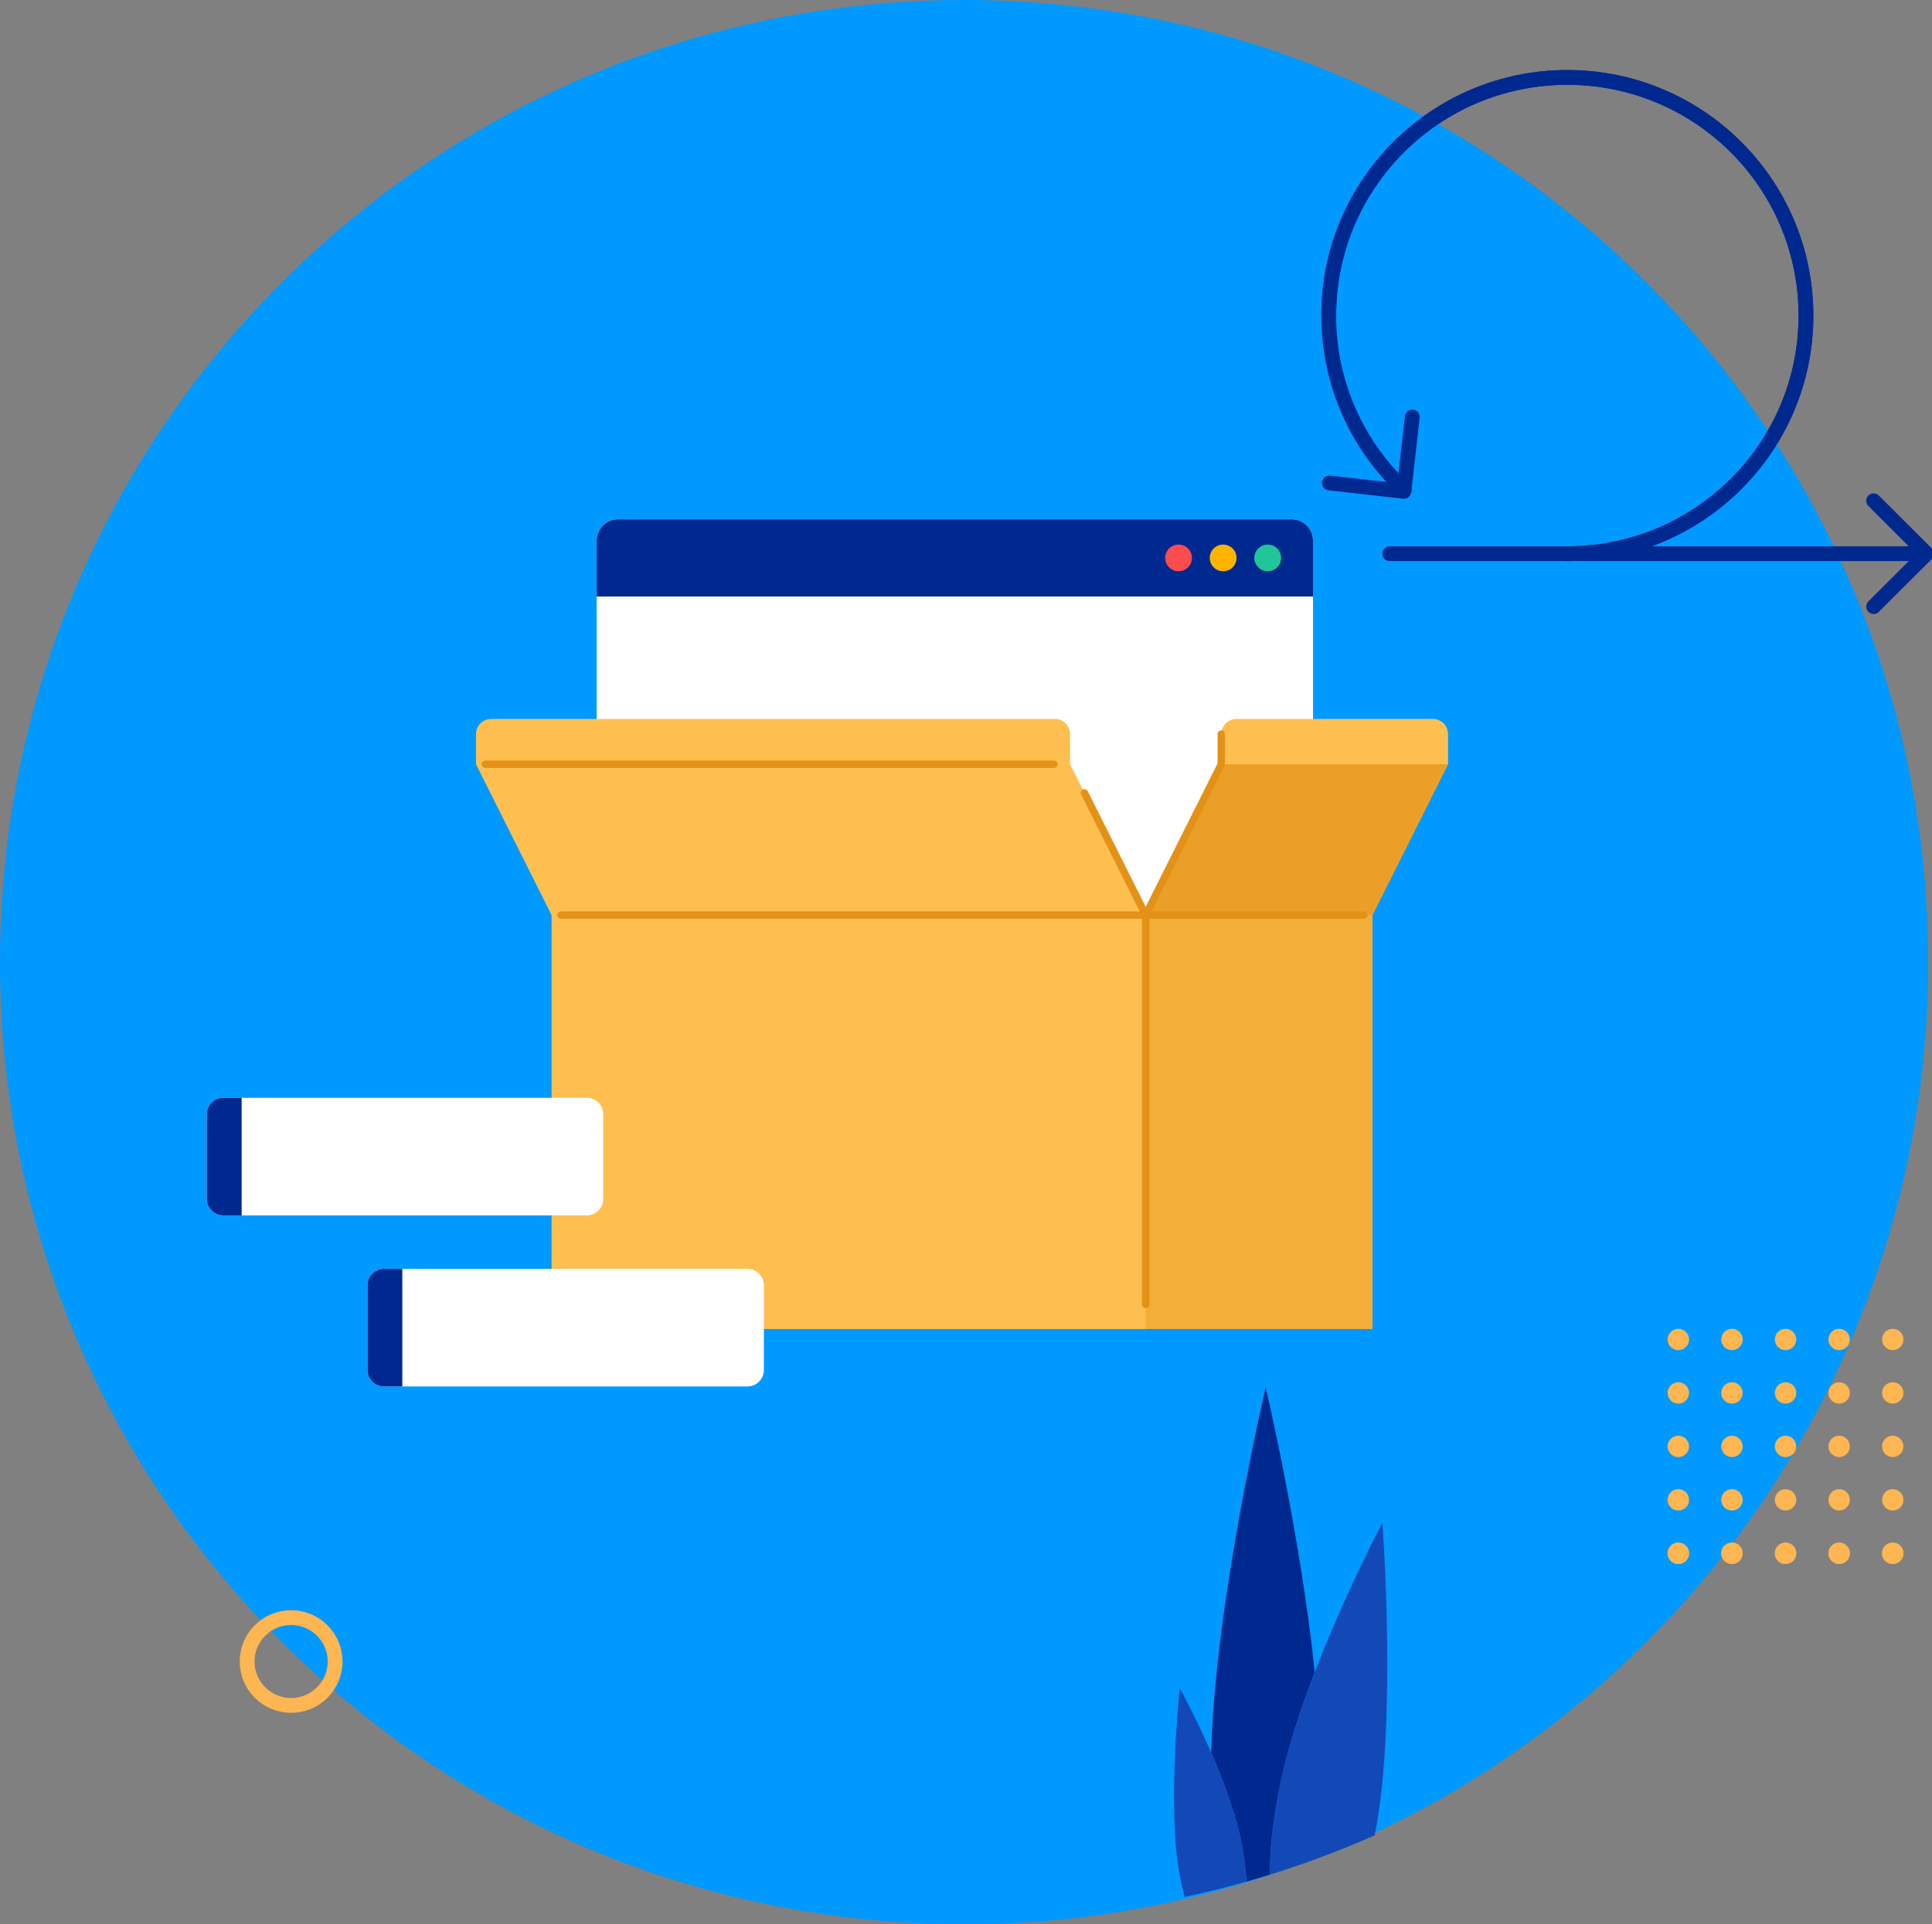 <svg xmlns="http://www.w3.org/2000/svg" width="261" height="260" viewBox="0 0 261 260" fill="none"><rect x="0" y="0" width="261" height="260" fill="#808080" stroke="none"/><g clip-path="url(#clip0)"><path d="M130.245 260C202.178 260 260.491 201.797 260.491 130C260.491 58.203 202.178 0 130.245 0C58.313 0 0 58.203 0 130C0 201.797 58.313 260 130.245 260Z" fill="#0099FF"></path><path d="M39.328 230.423C42.611 230.423 45.272 227.767 45.272 224.491C45.272 221.215 42.611 218.559 39.328 218.559C36.046 218.559 33.385 221.215 33.385 224.491C33.385 227.767 36.046 230.423 39.328 230.423Z" stroke="#FDB652" stroke-width="2" stroke-miterlimit="10" stroke-linecap="round" stroke-linejoin="round"></path><path d="M226.731 182.424C227.53 182.424 228.179 181.777 228.179 180.98C228.179 180.182 227.53 179.535 226.731 179.535C225.931 179.535 225.282 180.182 225.282 180.98C225.282 181.777 225.931 182.424 226.731 182.424Z" fill="#FDB652"></path><path d="M233.974 182.424C234.773 182.424 235.421 181.777 235.421 180.98C235.421 180.182 234.773 179.535 233.974 179.535C233.174 179.535 232.525 180.182 232.525 180.98C232.525 181.777 233.173 182.424 233.974 182.424Z" fill="#FDB652"></path><path d="M241.215 182.424C242.015 182.424 242.663 181.777 242.663 180.98C242.663 180.182 242.015 179.535 241.215 179.535C240.416 179.535 239.767 180.182 239.767 180.98C239.767 181.777 240.415 182.424 241.215 182.424Z" fill="#FDB652"></path><path d="M248.456 182.424C249.256 182.424 249.904 181.777 249.904 180.98C249.904 180.182 249.256 179.535 248.456 179.535C247.657 179.535 247.008 180.182 247.008 180.98C247.008 181.777 247.656 182.424 248.456 182.424Z" fill="#FDB652"></path><path d="M255.698 182.424C256.498 182.424 257.146 181.777 257.146 180.98C257.146 180.182 256.498 179.535 255.698 179.535C254.898 179.535 254.25 180.182 254.25 180.98C254.25 181.777 254.898 182.424 255.698 182.424Z" fill="#FDB652"></path><path d="M226.731 189.647C227.53 189.647 228.179 189 228.179 188.202C228.179 187.404 227.53 186.758 226.731 186.758C225.931 186.758 225.282 187.405 225.282 188.202C225.283 189.001 225.931 189.647 226.731 189.647Z" fill="#FDB652"></path><path d="M233.974 189.647C234.773 189.647 235.421 189 235.421 188.202C235.421 187.404 234.773 186.758 233.974 186.758C233.174 186.758 232.525 187.405 232.525 188.202C232.525 189.001 233.173 189.647 233.974 189.647Z" fill="#FDB652"></path><path d="M241.215 189.647C242.015 189.647 242.663 189 242.663 188.202C242.663 187.404 242.015 186.758 241.215 186.758C240.416 186.758 239.767 187.405 239.767 188.202C239.767 189.001 240.415 189.647 241.215 189.647Z" fill="#FDB652"></path><path d="M248.456 189.647C249.256 189.647 249.904 189 249.904 188.202C249.904 187.404 249.256 186.758 248.456 186.758C247.657 186.758 247.008 187.405 247.008 188.202C247.008 189.001 247.656 189.647 248.456 189.647Z" fill="#FDB652"></path><path d="M255.698 189.647C256.498 189.647 257.146 189 257.146 188.202C257.146 187.404 256.498 186.758 255.698 186.758C254.898 186.758 254.25 187.405 254.25 188.202C254.25 189.001 254.898 189.647 255.698 189.647Z" fill="#FDB652"></path><path d="M226.731 196.87C227.53 196.87 228.179 196.223 228.179 195.426C228.179 194.628 227.53 193.98 226.731 193.98C225.931 193.98 225.282 194.628 225.282 195.426C225.283 196.223 225.931 196.87 226.731 196.87Z" fill="#FDB652"></path><path d="M233.974 196.87C234.773 196.87 235.421 196.223 235.421 195.426C235.421 194.628 234.773 193.98 233.974 193.98C233.174 193.98 232.525 194.628 232.525 195.426C232.525 196.223 233.173 196.87 233.974 196.87Z" fill="#FDB652"></path><path d="M241.215 196.87C242.015 196.87 242.663 196.223 242.663 195.426C242.663 194.628 242.015 193.98 241.215 193.98C240.416 193.98 239.767 194.628 239.767 195.426C239.767 196.223 240.415 196.87 241.215 196.87Z" fill="#FDB652"></path><path d="M248.456 196.87C249.256 196.87 249.904 196.223 249.904 195.426C249.904 194.628 249.256 193.98 248.456 193.98C247.657 193.98 247.008 194.628 247.008 195.426C247.008 196.223 247.656 196.87 248.456 196.87Z" fill="#FDB652"></path><path d="M255.698 196.87C256.498 196.87 257.146 196.223 257.146 195.426C257.146 194.628 256.498 193.98 255.698 193.98C254.898 193.98 254.25 194.628 254.25 195.426C254.25 196.223 254.898 196.87 255.698 196.87Z" fill="#FDB652"></path><path d="M226.731 204.092C227.53 204.092 228.179 203.445 228.179 202.648C228.179 201.85 227.53 201.203 226.731 201.203C225.931 201.203 225.282 201.85 225.282 202.648C225.282 203.445 225.931 204.092 226.731 204.092Z" fill="#FDB652"></path><path d="M233.974 204.092C234.773 204.092 235.421 203.445 235.421 202.648C235.421 201.85 234.773 201.203 233.974 201.203C233.174 201.203 232.525 201.85 232.525 202.648C232.525 203.445 233.173 204.092 233.974 204.092Z" fill="#FDB652"></path><path d="M241.215 204.092C242.015 204.092 242.663 203.445 242.663 202.648C242.663 201.85 242.015 201.203 241.215 201.203C240.416 201.203 239.767 201.85 239.767 202.648C239.767 203.445 240.415 204.092 241.215 204.092Z" fill="#FDB652"></path><path d="M248.456 204.092C249.256 204.092 249.904 203.445 249.904 202.648C249.904 201.85 249.256 201.203 248.456 201.203C247.657 201.203 247.008 201.85 247.008 202.648C247.008 203.445 247.656 204.092 248.456 204.092Z" fill="#FDB652"></path><path d="M255.698 204.092C256.498 204.092 257.146 203.445 257.146 202.648C257.146 201.85 256.498 201.203 255.698 201.203C254.898 201.203 254.25 201.85 254.25 202.648C254.25 203.445 254.898 204.092 255.698 204.092Z" fill="#FDB652"></path><path d="M226.731 211.315C227.53 211.315 228.179 210.668 228.179 209.87C228.179 209.073 227.53 208.426 226.731 208.426C225.931 208.426 225.282 209.073 225.282 209.87C225.283 210.668 225.931 211.315 226.731 211.315Z" fill="#FDB652"></path><path d="M233.974 211.315C234.773 211.315 235.421 210.668 235.421 209.87C235.421 209.073 234.773 208.426 233.974 208.426C233.174 208.426 232.525 209.073 232.525 209.87C232.525 210.668 233.173 211.315 233.974 211.315Z" fill="#FDB652"></path><path d="M241.215 211.315C242.015 211.315 242.663 210.668 242.663 209.87C242.663 209.073 242.015 208.426 241.215 208.426C240.416 208.426 239.767 209.073 239.767 209.87C239.767 210.668 240.415 211.315 241.215 211.315Z" fill="#FDB652"></path><path d="M248.456 211.315C249.256 211.315 249.904 210.668 249.904 209.87C249.904 209.073 249.256 208.426 248.456 208.426C247.657 208.426 247.008 209.073 247.008 209.87C247.008 210.668 247.656 211.315 248.456 211.315Z" fill="#FDB652"></path><path d="M255.698 211.315C256.498 211.315 257.146 210.668 257.146 209.87C257.146 209.073 256.498 208.426 255.698 208.426C254.898 208.426 254.25 209.073 254.25 209.87C254.25 210.668 254.898 211.315 255.698 211.315Z" fill="#FDB652"></path><path d="M226.731 211.315C227.53 211.315 228.179 210.668 228.179 209.87C228.179 209.073 227.53 208.426 226.731 208.426C225.931 208.426 225.282 209.073 225.282 209.87C225.283 210.668 225.931 211.315 226.731 211.315Z" fill="#FDB652"></path><path d="M233.974 211.315C234.773 211.315 235.421 210.668 235.421 209.87C235.421 209.073 234.773 208.426 233.974 208.426C233.174 208.426 232.525 209.073 232.525 209.87C232.525 210.668 233.173 211.315 233.974 211.315Z" fill="#FDB652"></path><path d="M241.215 211.315C242.015 211.315 242.663 210.668 242.663 209.87C242.663 209.073 242.015 208.426 241.215 208.426C240.416 208.426 239.767 209.073 239.767 209.87C239.767 210.668 240.415 211.315 241.215 211.315Z" fill="#FDB652"></path><path d="M248.456 211.315C249.256 211.315 249.904 210.668 249.904 209.87C249.904 209.073 249.256 208.426 248.456 208.426C247.657 208.426 247.008 209.073 247.008 209.87C247.008 210.668 247.656 211.315 248.456 211.315Z" fill="#FDB652"></path><path d="M255.698 211.315C256.498 211.315 257.146 210.668 257.146 209.87C257.146 209.073 256.498 208.426 255.698 208.426C254.898 208.426 254.25 209.073 254.25 209.87C254.25 210.668 254.898 211.315 255.698 211.315Z" fill="#FDB652"></path><path d="M259.364 74.809H213" stroke="#002990" stroke-width="2" stroke-miterlimit="10" stroke-linecap="round" stroke-linejoin="round"></path><path d="M179.499 42.636C179.499 24.866 193.931 10.461 211.734 10.461C229.537 10.461 243.97 24.866 243.97 42.636C243.97 60.406 229.537 74.811 211.734 74.811" stroke="#002990" stroke-width="2" stroke-miterlimit="10" stroke-linecap="round" stroke-linejoin="round"></path><path d="M189.723 66.142C183.431 60.27 179.5 51.911 179.5 42.636C179.5 24.866 193.932 10.461 211.735 10.461C229.538 10.461 243.971 24.866 243.971 42.636C243.971 60.406 229.538 74.811 211.735 74.811" stroke="#002990" stroke-width="2" stroke-miterlimit="10" stroke-linecap="round" stroke-linejoin="round"></path><path d="M211.734 74.809H187.747" stroke="#002990" stroke-width="2" stroke-miterlimit="10" stroke-linecap="round" stroke-linejoin="round"></path><path d="M253.113 81.96L260.277 74.81L253.113 67.66" stroke="#002990" stroke-width="2" stroke-miterlimit="10" stroke-linecap="round" stroke-linejoin="round"></path><path d="M179.59 65.256L189.657 66.388L190.791 56.34" stroke="#002990" stroke-width="2" stroke-miterlimit="10" stroke-linecap="round" stroke-linejoin="round"></path><path d="M83.5 70.164H174.485C176.083 70.164 177.379 71.458 177.379 73.053V151.294H80.606V73.053C80.606 71.458 81.902 70.164 83.5 70.164Z" fill="white"></path><path d="M83.5 70.164H174.485C176.083 70.164 177.379 71.458 177.379 73.053V80.597H80.606V73.053C80.606 71.458 81.902 70.164 83.5 70.164Z" fill="#002990"></path><path d="M159.215 77.185C160.213 77.185 161.022 76.377 161.022 75.382C161.022 74.385 160.213 73.578 159.215 73.578C158.217 73.578 157.408 74.385 157.408 75.382C157.408 76.377 158.217 77.185 159.215 77.185Z" fill="#FC4C4D"></path><path d="M165.237 77.185C166.235 77.185 167.044 76.377 167.044 75.382C167.044 74.385 166.235 73.578 165.237 73.578C164.239 73.578 163.43 74.385 163.43 75.382C163.43 76.377 164.239 77.185 165.237 77.185Z" fill="#FFB500"></path><path d="M171.258 77.185C172.256 77.185 173.065 76.377 173.065 75.382C173.065 74.385 172.256 73.578 171.258 73.578C170.261 73.578 169.452 74.385 169.452 75.382C169.452 76.377 170.261 77.185 171.258 77.185Z" fill="#20C697"></path><path d="M185.408 123.508H74.513V179.563H185.408V123.508Z" fill="#FEBF50"></path><path opacity="0.4" d="M185.408 123.508H154.775V179.563H185.408V123.508Z" fill="#E39217"></path><path d="M144.564 103.256V99.179C144.564 98.053 143.65 97.141 142.522 97.141H66.345C65.217 97.141 64.303 98.053 64.303 99.179V103.256L74.514 123.639H154.776L144.564 103.256Z" fill="#FEBF50"></path><path d="M193.578 97.141H167.03C165.901 97.141 164.988 98.053 164.988 99.179V103.256L154.776 123.639H185.409L195.621 103.256V99.179C195.62 98.053 194.705 97.141 193.578 97.141Z" fill="#FEBF50"></path><path d="M154.775 176.256V123.641" stroke="#E39217" stroke-miterlimit="10" stroke-linecap="round" stroke-linejoin="round"></path><path opacity="0.7" d="M185.408 123.641H154.775L164.987 103.258H195.62L185.408 123.641Z" fill="#E39217"></path><path d="M146.502 107.125L154.775 123.64L164.987 103.257V99.18" stroke="#E39217" stroke-miterlimit="10" stroke-linecap="round" stroke-linejoin="round"></path><path d="M75.779 123.641H184.249" stroke="#E39217" stroke-miterlimit="10" stroke-linecap="round" stroke-linejoin="round"></path><path d="M65.568 103.258H142.383" stroke="#E39217" stroke-miterlimit="10" stroke-linecap="round" stroke-linejoin="round"></path><path d="M168.394 254.223C169.47 253.918 170.54 253.599 171.606 253.267C171.49 250.584 171.832 246.899 172.82 241.737C173.775 236.751 175.596 231.18 177.614 225.936C175.718 207.518 170.987 187.445 170.987 187.445C170.987 187.445 164.13 216.539 163.619 236.812C165.326 240.735 167.059 245.375 167.786 249.397C168.135 251.327 168.327 252.912 168.394 254.223Z" fill="#002990"></path><path d="M167.785 249.395C167.06 245.374 165.325 240.733 163.618 236.811C161.475 231.884 159.376 228.09 159.376 228.09C159.376 228.09 157.673 243.927 159.311 252.999C159.542 254.278 159.78 255.367 160.026 256.303C161.665 255.95 163.295 255.574 164.911 255.161C166.078 254.863 167.239 254.551 168.393 254.223C168.327 252.91 168.134 251.326 167.785 249.395Z" fill="#1349B7"></path><path d="M186.751 205.75C186.751 205.75 181.765 215.145 177.613 225.935C175.595 231.179 173.774 236.75 172.819 241.735C171.832 246.897 171.489 250.583 171.605 253.266C173.688 252.617 175.751 251.92 177.791 251.175C180.473 250.195 183.11 249.124 185.709 247.982C185.746 247.791 185.784 247.609 185.822 247.414C188.74 232.171 186.751 205.75 186.751 205.75Z" fill="#1349B7"></path><path d="M79.279 164.213H30.149C28.93 164.213 27.941 163.227 27.941 162.01V150.528C27.941 149.311 28.93 148.324 30.149 148.324H79.279C80.498 148.324 81.487 149.311 81.487 150.528V162.01C81.487 163.227 80.498 164.213 79.279 164.213Z" fill="white"></path><path d="M32.645 164.213H30.149C28.93 164.213 27.941 163.227 27.941 162.01V150.528C27.941 149.311 28.93 148.324 30.149 148.324H32.645V164.213Z" fill="#002990"></path><path d="M100.986 187.326H51.856C50.637 187.326 49.649 186.34 49.649 185.123V173.641C49.649 172.424 50.637 171.438 51.856 171.438H100.986C102.206 171.438 103.194 172.424 103.194 173.641V185.123C103.194 186.341 102.206 187.326 100.986 187.326Z" fill="white"></path><path d="M54.352 187.326H51.856C50.637 187.326 49.649 186.34 49.649 185.123V173.641C49.649 172.424 50.637 171.438 51.856 171.438H54.352V187.326Z" fill="#002990"></path></g><defs><clipPath id="clip0"><rect width="261" height="260" fill="white"></rect></clipPath></defs></svg>